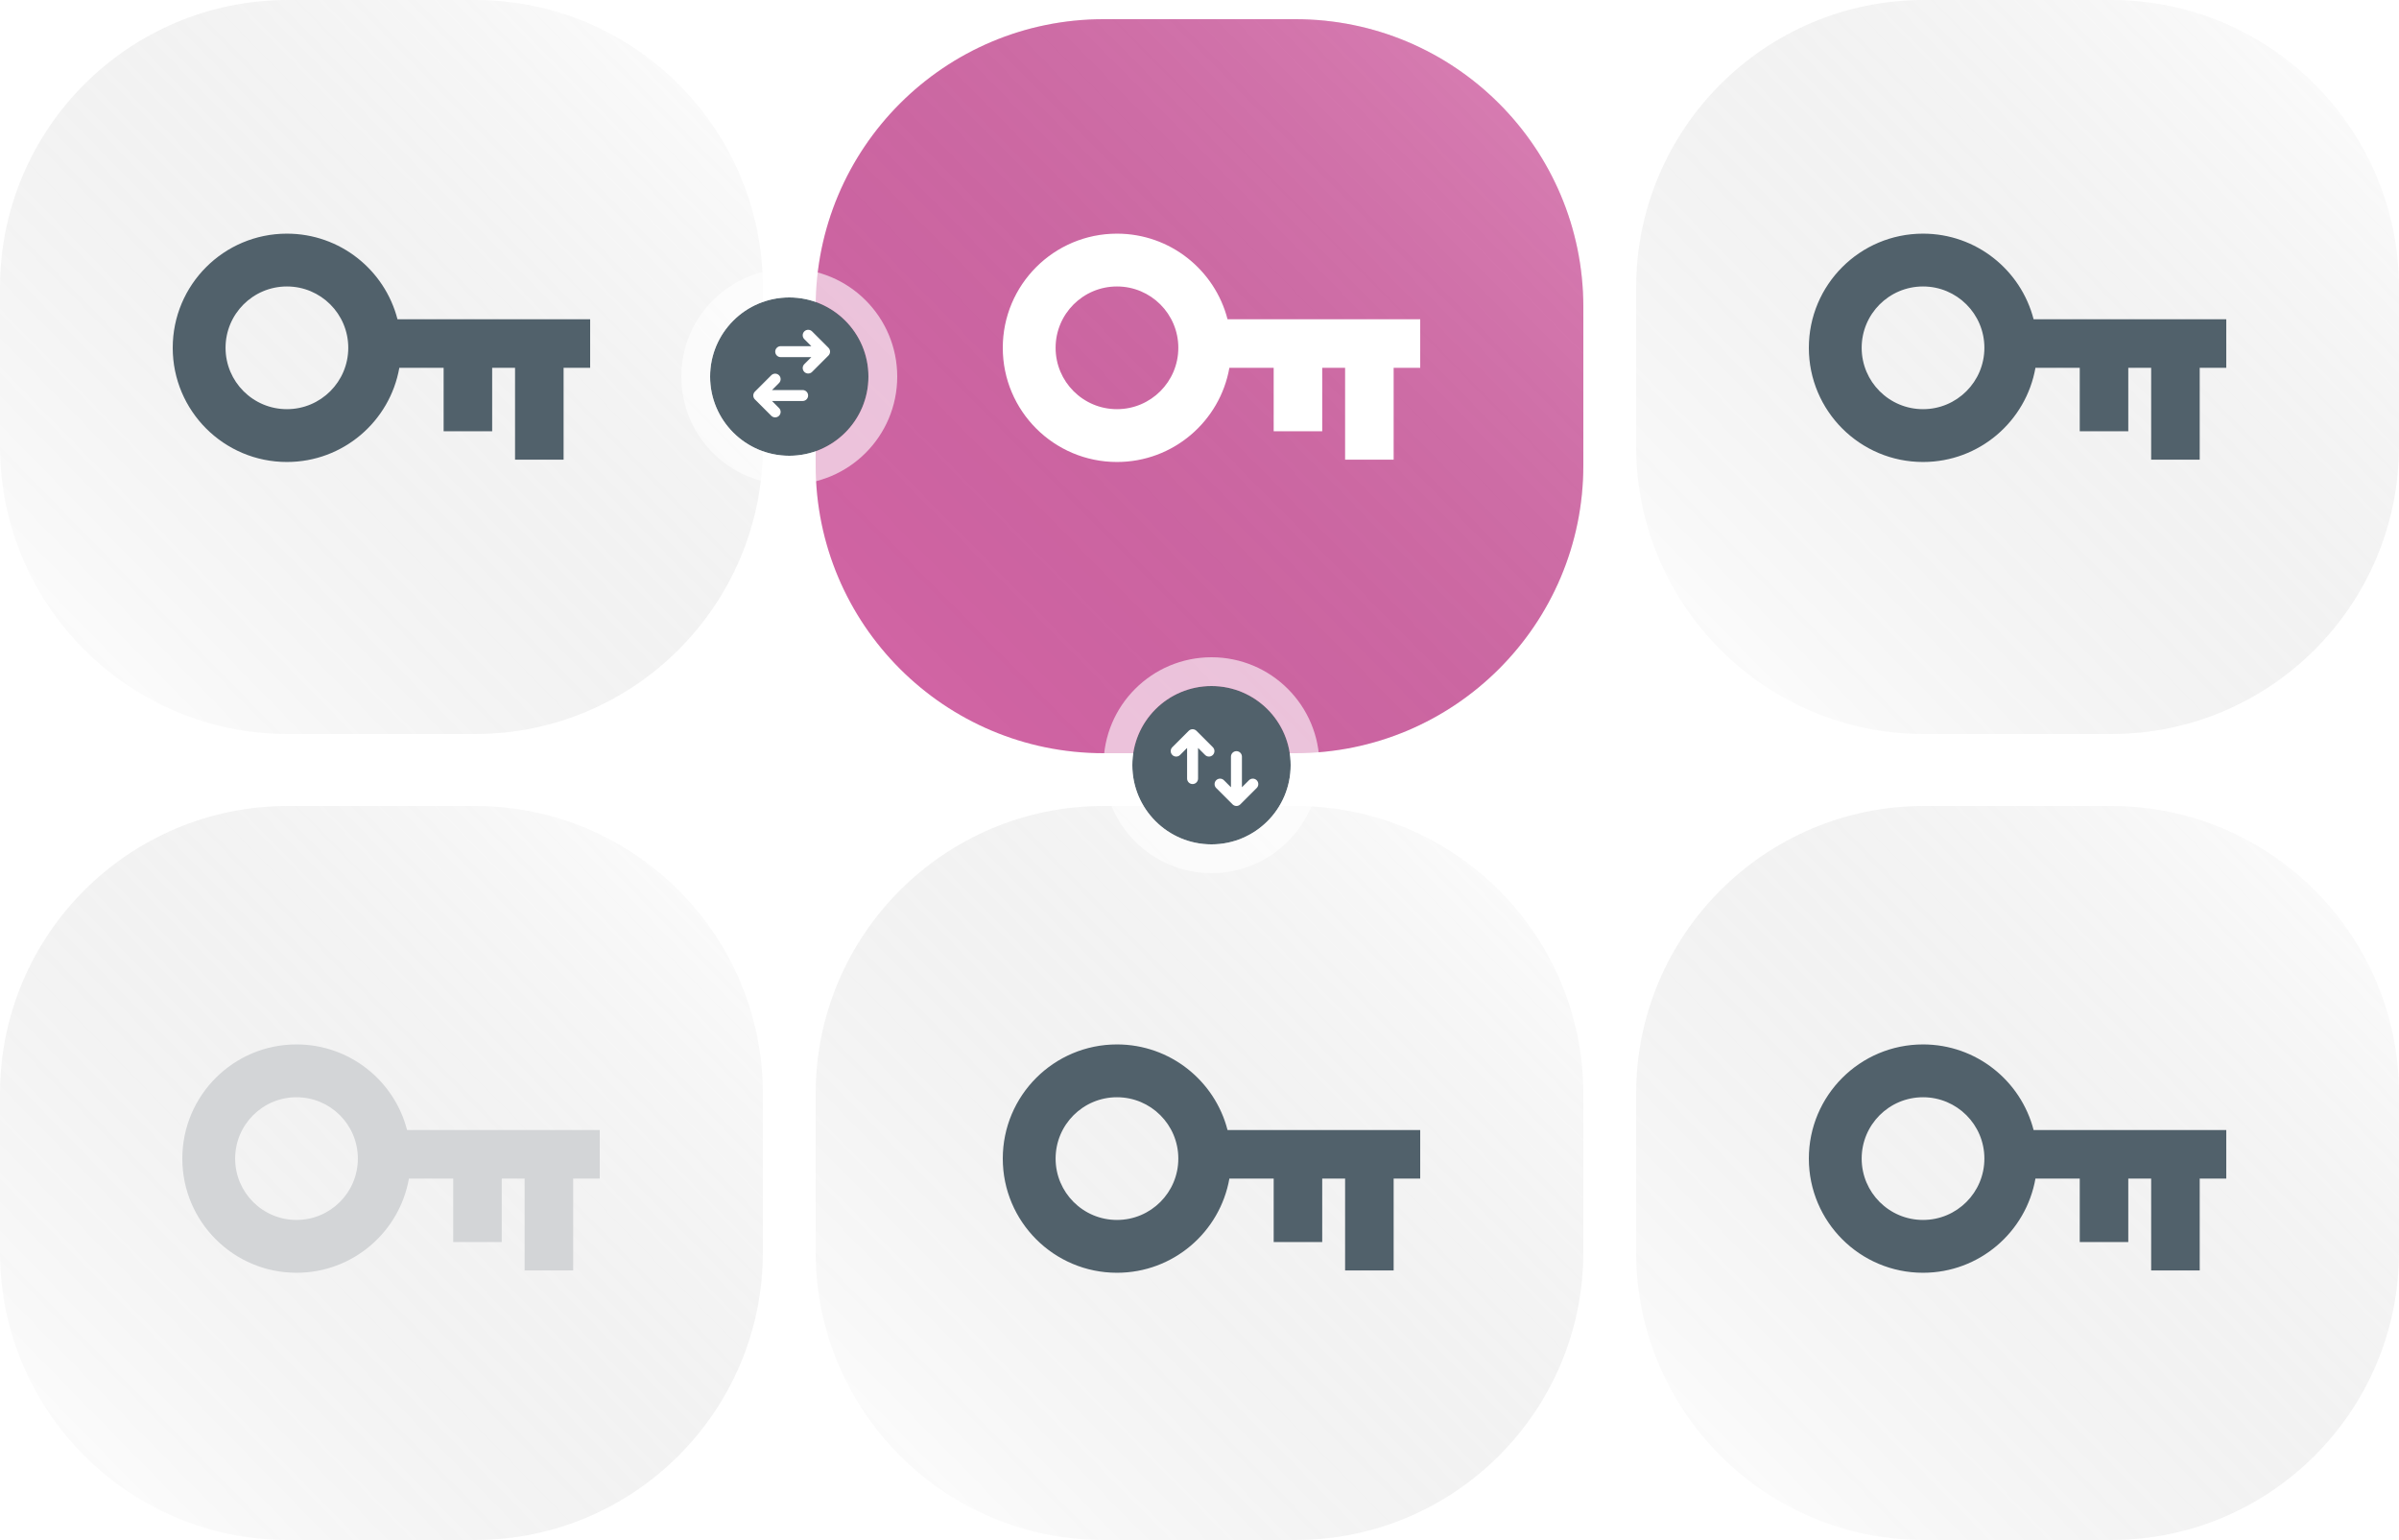 <?xml version="1.0" encoding="UTF-8"?> <svg xmlns="http://www.w3.org/2000/svg" width="500" height="321" viewBox="0 0 500 321" fill="none"><path d="M0 60C0 26.863 26.863 0 60 0H99C132.137 0 159 26.863 159 60V93C159 126.137 132.137 153 99 153H60C26.863 153 0 126.137 0 93V60Z" fill="white"></path><path d="M0 60C0 26.863 26.863 0 60 0H99C132.137 0 159 26.863 159 60V93C159 126.137 132.137 153 99 153H60C26.863 153 0 126.137 0 93V60Z" fill="url(#paint0_linear_1083_753)" fill-opacity="0.2" style="mix-blend-mode:screen"></path><g filter="url(#filter0_d_1083_753)"><path d="M170 60C170 26.863 196.863 0 230 0H270C303.137 0 330 26.863 330 60V93C330 126.137 303.137 153 270 153H230C196.863 153 170 126.137 170 93V60Z" fill="#D465A6"></path><path d="M170 60C170 26.863 196.863 0 230 0H270C303.137 0 330 26.863 330 60V93C330 126.137 303.137 153 270 153H230C196.863 153 170 126.137 170 93V60Z" fill="url(#paint1_linear_1083_753)" fill-opacity="0.2" style="mix-blend-mode:screen"></path></g><path d="M341 60C341 26.863 367.863 0 401 0H440C473.137 0 500 26.863 500 60V93C500 126.137 473.137 153 440 153H401C367.863 153 341 126.137 341 93V60Z" fill="white"></path><path d="M341 60C341 26.863 367.863 0 401 0H440C473.137 0 500 26.863 500 60V93C500 126.137 473.137 153 440 153H401C367.863 153 341 126.137 341 93V60Z" fill="url(#paint2_linear_1083_753)" fill-opacity="0.2" style="mix-blend-mode:screen"></path><path d="M0 228C0 194.863 26.863 168 60 168H99C132.137 168 159 194.863 159 228V261C159 294.137 132.137 321 99 321H60C26.863 321 0 294.137 0 261V228Z" fill="white"></path><path d="M0 228C0 194.863 26.863 168 60 168H99C132.137 168 159 194.863 159 228V261C159 294.137 132.137 321 99 321H60C26.863 321 0 294.137 0 261V228Z" fill="url(#paint3_linear_1083_753)" fill-opacity="0.2" style="mix-blend-mode:screen"></path><path d="M170 228C170 194.863 196.863 168 230 168H270C303.137 168 330 194.863 330 228V261C330 294.137 303.137 321 270 321H230C196.863 321 170 294.137 170 261V228Z" fill="white"></path><path d="M170 228C170 194.863 196.863 168 230 168H270C303.137 168 330 194.863 330 228V261C330 294.137 303.137 321 270 321H230C196.863 321 170 294.137 170 261V228Z" fill="url(#paint4_linear_1083_753)" fill-opacity="0.2" style="mix-blend-mode:screen"></path><path d="M341 228C341 194.863 367.863 168 401 168H440C473.137 168 500 194.863 500 228V261C500 294.137 473.137 321 440 321H401C367.863 321 341 294.137 341 261V228Z" fill="white"></path><path d="M341 228C341 194.863 367.863 168 401 168H440C473.137 168 500 194.863 500 228V261C500 294.137 473.137 321 440 321H401C367.863 321 341 294.137 341 261V228Z" fill="url(#paint5_linear_1083_753)" fill-opacity="0.2" style="mix-blend-mode:screen"></path><path d="M59.799 48.703C46.656 48.703 36 59.355 36 72.499C36 85.642 46.656 96.297 59.799 96.297C71.524 96.297 81.265 87.818 83.231 76.657C83.254 76.658 83.275 76.662 83.297 76.663H92.46V89.891H102.577V76.663H107.347V95.808H117.464V76.662H123V66.546H82.914C82.891 66.548 82.869 66.55 82.846 66.552C80.205 56.287 70.888 48.703 59.799 48.703ZM59.799 59.712C66.862 59.712 72.586 65.436 72.586 72.499C72.586 79.561 66.862 85.288 59.799 85.288C52.736 85.288 47.009 79.561 47.009 72.499C47.009 65.436 52.736 59.712 59.799 59.712Z" fill="#51616B"></path><circle cx="164.5" cy="78.5" r="16.5" fill="#51616B"></circle><circle cx="164.5" cy="78.5" r="19.5" stroke="white" stroke-opacity="0.61" stroke-width="6"></circle><path d="M167.286 83.585C167.589 83.585 167.88 83.465 168.094 83.251C168.308 83.036 168.429 82.746 168.429 82.442C168.429 82.139 168.308 81.849 168.094 81.634C167.88 81.42 167.589 81.3 167.286 81.3L160.902 81.3L162.379 79.822C162.588 79.606 162.703 79.318 162.7 79.018C162.698 78.718 162.577 78.432 162.365 78.22C162.154 78.008 161.867 77.888 161.567 77.885C161.268 77.882 160.979 77.998 160.763 78.206L157.335 81.635C157.12 81.849 157 82.139 157 82.442C157 82.746 157.12 83.036 157.335 83.251L160.763 86.679C160.979 86.887 161.268 87.003 161.567 87C161.867 86.997 162.154 86.877 162.365 86.665C162.577 86.453 162.698 86.167 162.7 85.867C162.703 85.567 162.588 85.279 162.379 85.063L160.902 83.585L167.286 83.585Z" fill="white"></path><path d="M162.715 72.156C162.412 72.156 162.121 72.277 161.907 72.491C161.693 72.706 161.572 72.996 161.572 73.299C161.572 73.603 161.693 73.893 161.907 74.108C162.121 74.322 162.412 74.442 162.715 74.442L169.099 74.442L167.622 75.92C167.413 76.135 167.298 76.424 167.301 76.724C167.303 77.024 167.424 77.31 167.636 77.522C167.847 77.734 168.134 77.854 168.434 77.857C168.733 77.859 169.022 77.744 169.238 77.536L172.666 74.107C172.881 73.893 173.001 73.602 173.001 73.299C173.001 72.996 172.881 72.706 172.666 72.491L169.238 69.063C169.022 68.855 168.733 68.739 168.434 68.742C168.134 68.745 167.847 68.865 167.636 69.077C167.424 69.288 167.303 69.575 167.301 69.875C167.298 70.174 167.413 70.463 167.622 70.679L169.099 72.156L162.715 72.156Z" fill="white"></path><circle cx="252.5" cy="159.5" r="16.5" transform="rotate(90 252.5 159.5)" fill="#51616B"></circle><circle cx="252.5" cy="159.5" r="19.5" transform="rotate(90 252.5 159.5)" stroke="white" stroke-opacity="0.61" stroke-width="6"></circle><path d="M247.415 162.286C247.415 162.589 247.535 162.88 247.749 163.094C247.964 163.308 248.254 163.429 248.558 163.429C248.861 163.429 249.151 163.308 249.366 163.094C249.58 162.88 249.7 162.589 249.7 162.286L249.7 155.902L251.178 157.379C251.394 157.588 251.682 157.703 251.982 157.7C252.282 157.698 252.568 157.577 252.78 157.365C252.992 157.154 253.112 156.867 253.115 156.567C253.118 156.268 253.002 155.979 252.794 155.763L249.366 152.335C249.151 152.12 248.861 152 248.558 152C248.254 152 247.964 152.12 247.75 152.335L244.321 155.763C244.113 155.979 243.997 156.268 244 156.567C244.003 156.867 244.123 157.154 244.335 157.365C244.547 157.577 244.833 157.698 245.133 157.7C245.433 157.703 245.721 157.588 245.937 157.379L247.415 155.902L247.415 162.286Z" fill="white"></path><path d="M258.843 157.714C258.843 157.411 258.723 157.12 258.508 156.906C258.294 156.692 258.003 156.571 257.7 156.571C257.397 156.571 257.106 156.692 256.892 156.906C256.678 157.12 256.557 157.411 256.557 157.714V164.098L255.079 162.621C254.864 162.412 254.575 162.297 254.276 162.3C253.976 162.302 253.689 162.423 253.477 162.635C253.265 162.846 253.145 163.133 253.143 163.433C253.14 163.732 253.255 164.021 253.463 164.237L256.892 167.665C257.106 167.88 257.397 168 257.7 168C258.003 168 258.294 167.88 258.508 167.665L261.937 164.237C262.145 164.021 262.26 163.732 262.258 163.433C262.255 163.133 262.135 162.846 261.923 162.635C261.711 162.423 261.424 162.302 261.125 162.3C260.825 162.297 260.536 162.412 260.321 162.621L258.843 164.098V157.714Z" fill="white"></path><path d="M400.799 48.703C387.656 48.703 377 59.355 377 72.499C377 85.642 387.656 96.297 400.799 96.297C412.524 96.297 422.265 87.818 424.231 76.657C424.254 76.658 424.275 76.662 424.297 76.663H433.46V89.891H443.577V76.663H448.347V95.808H458.464V76.662H464V66.546H423.914C423.891 66.548 423.869 66.55 423.846 66.552C421.205 56.287 411.888 48.703 400.799 48.703ZM400.799 59.712C407.862 59.712 413.586 65.436 413.586 72.499C413.586 79.561 407.862 85.288 400.799 85.288C393.736 85.288 388.009 79.561 388.009 72.499C388.009 65.436 393.736 59.712 400.799 59.712Z" fill="#51616B"></path><path d="M232.799 48.703C219.656 48.703 209 59.355 209 72.499C209 85.642 219.656 96.297 232.799 96.297C244.524 96.297 254.265 87.818 256.231 76.657C256.254 76.658 256.275 76.662 256.297 76.663H265.46V89.891H275.577V76.663H280.347V95.808H290.464V76.662H296V66.546H255.914C255.891 66.548 255.869 66.55 255.846 66.552C253.205 56.287 243.888 48.703 232.799 48.703ZM232.799 59.712C239.862 59.712 245.586 65.436 245.586 72.499C245.586 79.561 239.862 85.288 232.799 85.288C225.736 85.288 220.009 79.561 220.009 72.499C220.009 65.436 225.736 59.712 232.799 59.712Z" fill="white"></path><path d="M400.799 217.702C387.656 217.702 377 228.356 377 241.499C377 254.642 387.656 265.298 400.799 265.298C412.524 265.298 422.265 256.818 424.231 245.657C424.254 245.658 424.275 245.662 424.297 245.663H433.46V258.891H443.577V245.663H448.347V264.808H458.464V245.663H464V235.546H423.914C423.891 235.548 423.869 235.55 423.846 235.552C421.205 225.287 411.888 217.702 400.799 217.702ZM400.799 228.712C407.862 228.712 413.586 234.436 413.586 241.499C413.586 248.561 407.862 254.288 400.799 254.288C393.736 254.288 388.009 248.561 388.009 241.499C388.009 234.436 393.736 228.712 400.799 228.712Z" fill="#51616B"></path><path d="M232.799 217.702C219.656 217.702 209 228.356 209 241.499C209 254.642 219.656 265.298 232.799 265.298C244.524 265.298 254.265 256.818 256.231 245.657C256.254 245.658 256.275 245.662 256.297 245.663H265.46V258.891H275.577V245.663H280.347V264.808H290.464V245.663H296V235.546H255.914C255.891 235.548 255.869 235.55 255.846 235.552C253.205 225.287 243.888 217.702 232.799 217.702ZM232.799 228.712C239.862 228.712 245.586 234.436 245.586 241.499C245.586 248.561 239.862 254.288 232.799 254.288C225.736 254.288 220.009 248.561 220.009 241.499C220.009 234.436 225.736 228.712 232.799 228.712Z" fill="#51616B"></path><path d="M61.799 217.702C48.656 217.702 38 228.356 38 241.499C38 254.642 48.656 265.298 61.799 265.298C73.524 265.298 83.265 256.818 85.231 245.657C85.254 245.658 85.275 245.662 85.297 245.663H94.46V258.891H104.577V245.663H109.347V264.808H119.464V245.663H125V235.546H84.914C84.891 235.548 84.869 235.55 84.846 235.552C82.205 225.287 72.888 217.702 61.799 217.702ZM61.799 228.712C68.862 228.712 74.586 234.436 74.586 241.499C74.586 248.561 68.862 254.288 61.799 254.288C54.736 254.288 49.009 248.561 49.009 241.499C49.009 234.436 54.736 228.712 61.799 228.712Z" fill="#D3D5D7"></path><defs><filter id="filter0_d_1083_753" x="167" y="0" width="166" height="160" filterUnits="userSpaceOnUse" color-interpolation-filters="sRGB"><feFlood flood-opacity="0" result="BackgroundImageFix"></feFlood><feColorMatrix in="SourceAlpha" type="matrix" values="0 0 0 0 0 0 0 0 0 0 0 0 0 0 0 0 0 0 127 0" result="hardAlpha"></feColorMatrix><feMorphology radius="2" operator="erode" in="SourceAlpha" result="effect1_dropShadow_1083_753"></feMorphology><feOffset dy="4"></feOffset><feGaussianBlur stdDeviation="2.5"></feGaussianBlur><feComposite in2="hardAlpha" operator="out"></feComposite><feColorMatrix type="matrix" values="0 0 0 0 0.318 0 0 0 0 0.38 0 0 0 0 0.42 0 0 0 0.15 0"></feColorMatrix><feBlend mode="normal" in2="BackgroundImageFix" result="effect1_dropShadow_1083_753"></feBlend><feBlend mode="normal" in="SourceGraphic" in2="effect1_dropShadow_1083_753" result="shape"></feBlend></filter><linearGradient id="paint0_linear_1083_753" x1="159" y1="0" x2="4.87" y2="150.965" gradientUnits="userSpaceOnUse"><stop stop-color="white"></stop><stop offset="1" stop-opacity="0"></stop></linearGradient><linearGradient id="paint1_linear_1083_753" x1="330" y1="0" x2="175.853" y2="151.931" gradientUnits="userSpaceOnUse"><stop stop-color="white"></stop><stop offset="1" stop-opacity="0"></stop></linearGradient><linearGradient id="paint2_linear_1083_753" x1="500" y1="0" x2="345.87" y2="150.965" gradientUnits="userSpaceOnUse"><stop stop-color="white"></stop><stop offset="1" stop-opacity="0"></stop></linearGradient><linearGradient id="paint3_linear_1083_753" x1="159" y1="168" x2="4.87" y2="318.965" gradientUnits="userSpaceOnUse"><stop stop-color="white"></stop><stop offset="1" stop-opacity="0"></stop></linearGradient><linearGradient id="paint4_linear_1083_753" x1="330" y1="168" x2="175.853" y2="319.931" gradientUnits="userSpaceOnUse"><stop stop-color="white"></stop><stop offset="1" stop-opacity="0"></stop></linearGradient><linearGradient id="paint5_linear_1083_753" x1="500" y1="168" x2="345.87" y2="318.965" gradientUnits="userSpaceOnUse"><stop stop-color="white"></stop><stop offset="1" stop-opacity="0"></stop></linearGradient></defs></svg> 